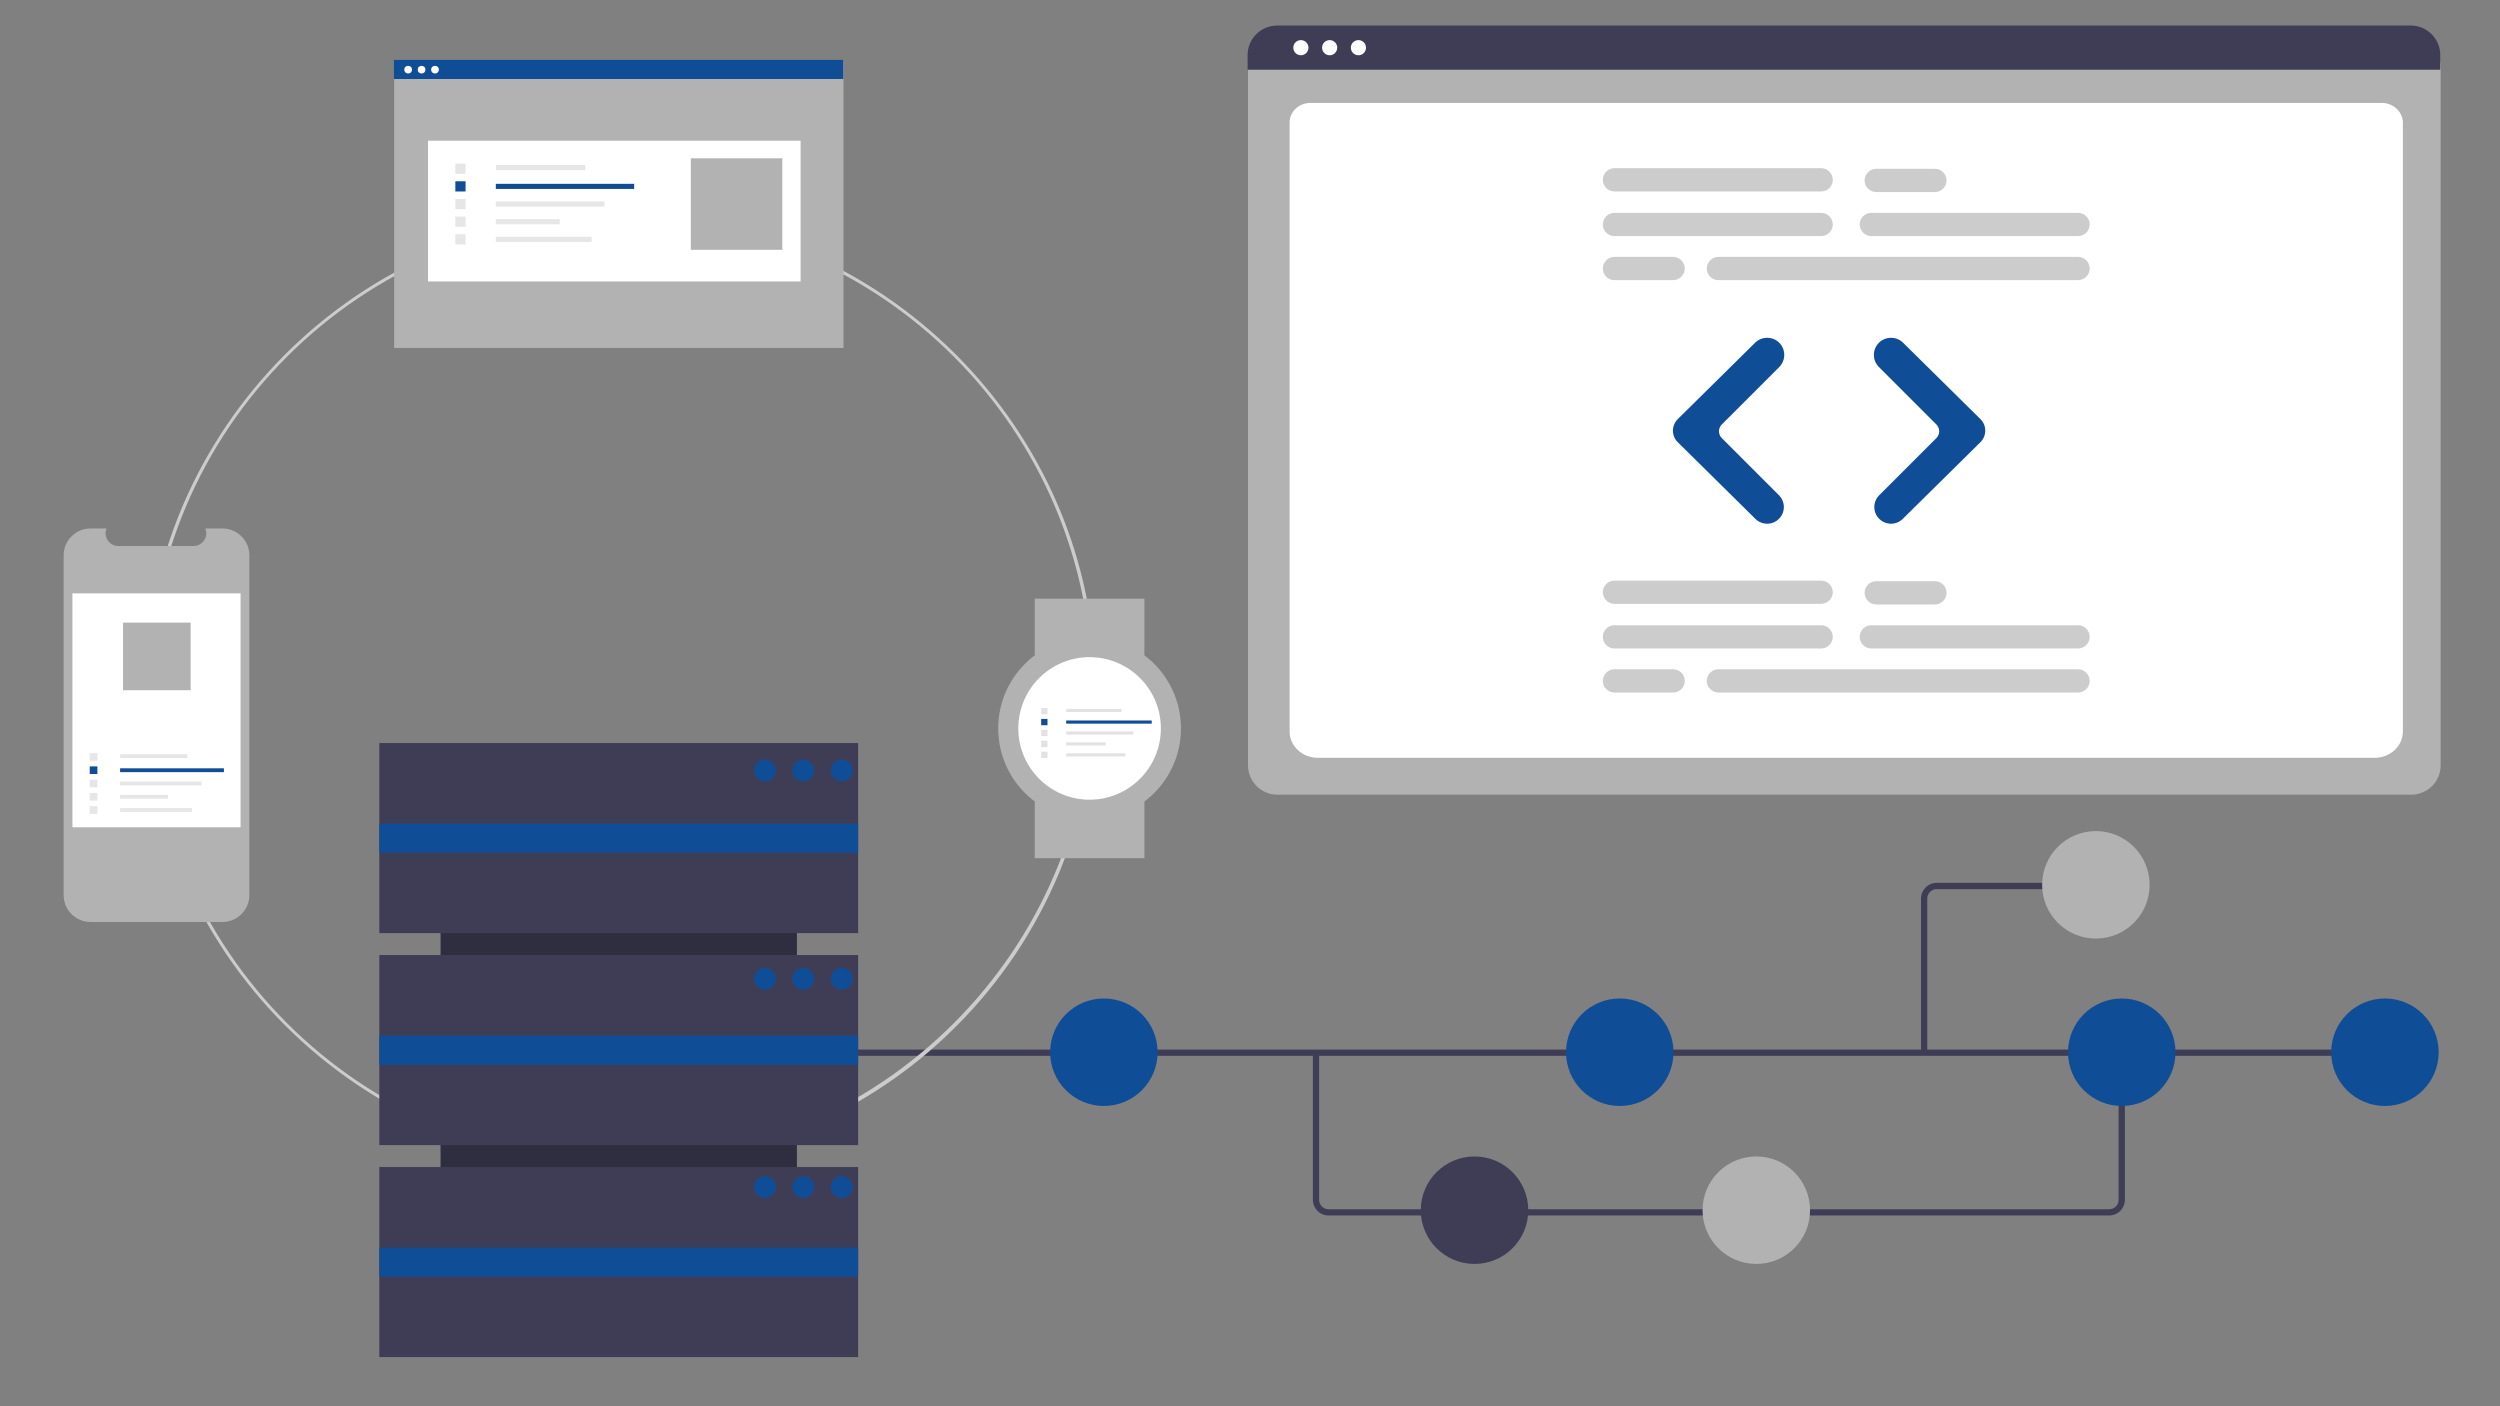 <?xml version="1.0" encoding="UTF-8" standalone="no"?><!DOCTYPE svg PUBLIC "-//W3C//DTD SVG 1.1//EN" "http://www.w3.org/Graphics/SVG/1.1/DTD/svg11.dtd"><svg width="100%" height="100%" viewBox="0 0 3334 1875" version="1.1" xmlns="http://www.w3.org/2000/svg" xmlns:xlink="http://www.w3.org/1999/xlink" xml:space="preserve" xmlns:serif="http://www.serif.com/" style="fill-rule:evenodd;clip-rule:evenodd;stroke-linejoin:round;stroke-miterlimit:2;"><rect x="0" y="0" width="3334" height="1875" fill="#808080" stroke="none"/><g><path d="M2812.9,1620.98l-1041.22,-0c-11.424,-0.014 -20.82,-9.41 -20.833,-20.834l-0,-196.25l8.333,-0l0,196.25c0.008,6.855 5.646,12.493 12.5,12.5l1041.22,0c6.855,-0.007 12.493,-5.645 12.5,-12.5l0,-197.621l8.334,-0l-0,197.621c-0.013,11.424 -9.41,20.82 -20.834,20.834Z" style="fill:#3f3d56;fill-rule:nonzero;"/><rect x="743.598" y="1399.73" width="2446.75" height="8.333" style="fill:#3f3d56;"/><circle id="a67a4451-c7cc-402c-b29d-5a705f3c9418" cx="743.775" cy="1403.25" r="71.675" style="fill:#104d97;"/><circle id="abdb3fbf-f68e-433e-a33f-153626b38c76" cx="1472.13" cy="1403.25" r="71.675" style="fill:#104d97;"/><circle id="ac293633-0933-4e21-a8aa-bc27ca4fbccc" cx="1966.43" cy="1613.92" r="71.675" style="fill:#3f3d56;"/><circle id="a0cd768d-b738-4d4b-9ab3-78ab535c7573" cx="2342.21" cy="1613.92" r="71.675" style="fill:#b2b2b2;"/><circle id="b9eb3d2e-31e0-4fe2-be5c-79abb86bc227" cx="2160.11" cy="1403.25" r="71.675" style="fill:#104d97;"/><circle id="aa04baac-fce0-420a-b86a-4a97f3079928" cx="3180.53" cy="1403.25" r="71.675" style="fill:#104d97;"/><circle id="e92cf92c-058e-415c-ba96-766a57ee18d9" cx="2829.57" cy="1403.25" r="71.675" style="fill:#104d97;"/><rect id="ac5bf8cc-574d-4509-9338-881c836fd832" x="1898.36" y="744.098" width="132.944" height="91.624" style="fill:#3f3d56;"/><path d="M2570.2,1403.9l-8.333,-0l-0,-205.676c0.013,-11.424 9.409,-20.821 20.833,-20.834l202.812,0l-0,8.334l-202.812,-0c-6.854,0.007 -12.492,5.645 -12.5,12.5l0,205.676Z" style="fill:#3f3d56;fill-rule:nonzero;"/><circle id="b3140cf1-cdb8-48ff-81af-ce41ed4f5739" cx="2795.05" cy="1180" r="71.675" style="fill:#b2b2b2;"/></g><g><path d="M3215.91,1059.77l-1512.61,-0c-21.356,-0.024 -38.922,-17.59 -38.946,-38.946l-0,-932.703c0.017,-15.645 12.886,-28.515 28.532,-28.533l1532.94,0c15.917,0.019 29.008,13.11 29.026,29.027l0,932.209c-0.024,21.356 -17.59,38.922 -38.946,38.946Z" style="fill:#b2b2b2;fill-rule:nonzero;"/><path d="M3167.01,1010.6l-1409.71,0c-20.664,0 -37.476,-15.743 -37.476,-35.094l-0,-812.209c-0,-14.352 12.458,-26.028 27.771,-26.028l1428.66,0c15.567,0 28.231,11.869 28.231,26.456l0,811.781c0,19.351 -16.812,35.094 -37.477,35.094Z" style="fill:#fff;fill-rule:nonzero;"/><path d="M3254.32,92.975l-1590.5,-0l0,-19.828c0.031,-21.427 17.661,-39.046 39.088,-39.064l1512.33,0c21.427,0.018 39.057,17.637 39.088,39.064l-0,19.828Z" style="fill:#3f3d56;fill-rule:nonzero;"/><circle cx="1734.85" cy="63.588" r="10.11" style="fill:#fff;"/><circle cx="1773.23" cy="63.588" r="10.11" style="fill:#fff;"/><circle cx="1811.61" cy="63.588" r="10.11" style="fill:#fff;"/><path d="M2428.71,314.858l-275.709,-0c-8.502,-0 -15.498,-6.996 -15.498,-15.499c0,-8.502 6.996,-15.498 15.498,-15.498l275.709,0c8.502,0 15.498,6.996 15.498,15.498c0,8.503 -6.996,15.499 -15.498,15.499Z" style="fill:#ccc;fill-rule:nonzero;"/><path d="M2771.31,314.858l-275.708,-0c-8.502,-0 -15.499,-6.996 -15.499,-15.499c0,-8.502 6.997,-15.498 15.499,-15.498l275.708,0c8.502,0 15.499,6.996 15.499,15.498c-0,8.503 -6.997,15.499 -15.499,15.499Z" style="fill:#ccc;fill-rule:nonzero;"/><path d="M2771.31,373.589l-479.635,-0c-8.502,-0 -15.498,-6.997 -15.498,-15.499c0,-8.502 6.996,-15.498 15.498,-15.498l479.635,-0c8.502,-0 15.499,6.996 15.499,15.498c-0,8.502 -6.997,15.499 -15.499,15.499Z" style="fill:#ccc;fill-rule:nonzero;"/><path d="M2428.71,255.311l-275.709,0c-8.494,-0.01 -15.479,-7.003 -15.479,-15.498c0,-8.495 6.985,-15.488 15.479,-15.498l275.709,-0c0.006,-0 0.013,-0.001 0.019,-0.001c8.502,0 15.499,6.997 15.499,15.499c-0,8.502 -6.997,15.498 -15.499,15.498c-0.006,0 -0.013,0 -0.019,0Z" style="fill:#ccc;fill-rule:nonzero;"/><path d="M2580.43,256.127l-78.308,0c-8.502,0 -15.498,-6.996 -15.498,-15.498c0,-8.503 6.996,-15.499 15.498,-15.499l78.308,0c8.502,0 15.499,6.996 15.499,15.499c-0,8.502 -6.997,15.498 -15.499,15.498Z" style="fill:#ccc;fill-rule:nonzero;"/><path d="M2231.31,373.589l-78.308,-0c-8.494,-0.011 -15.479,-7.004 -15.479,-15.499c0,-8.495 6.985,-15.488 15.479,-15.498l78.308,-0c0.007,-0 0.013,-0 0.019,-0c8.503,-0 15.499,6.996 15.499,15.498c-0,8.502 -6.996,15.499 -15.499,15.499c-0.006,-0 -0.012,-0 -0.019,-0Z" style="fill:#ccc;fill-rule:nonzero;"/><path d="M2428.71,864.82l-275.709,0c-8.502,0 -15.498,-6.996 -15.498,-15.498c0,-8.502 6.996,-15.499 15.498,-15.499l275.709,0c8.502,0 15.498,6.997 15.498,15.499c0,8.502 -6.996,15.498 -15.498,15.498Z" style="fill:#ccc;fill-rule:nonzero;"/><path d="M2771.31,864.82l-275.708,0c-8.502,0 -15.499,-6.996 -15.499,-15.498c0,-8.502 6.997,-15.499 15.499,-15.499l275.708,0c8.502,0 15.499,6.997 15.499,15.499c-0,8.502 -6.997,15.498 -15.499,15.498Z" style="fill:#ccc;fill-rule:nonzero;"/><path d="M2771.31,923.551l-479.635,-0c-8.502,-0 -15.498,-6.996 -15.498,-15.498c0,-8.503 6.996,-15.499 15.498,-15.499l479.635,0c0.007,0 0.013,0 0.019,0c8.503,0 15.499,6.996 15.499,15.499c-0,8.502 -6.996,15.498 -15.499,15.498c-0.006,-0 -0.012,-0 -0.019,-0Z" style="fill:#ccc;fill-rule:nonzero;"/><path d="M2428.71,805.274l-275.709,-0c-8.502,-0 -15.498,-6.997 -15.498,-15.499c0,-8.502 6.996,-15.498 15.498,-15.498l275.709,-0c8.502,-0 15.498,6.996 15.498,15.498c0,8.502 -6.996,15.499 -15.498,15.499Z" style="fill:#ccc;fill-rule:nonzero;"/><path d="M2580.43,806.089l-78.308,0c-8.502,0 -15.498,-6.996 -15.498,-15.498c0,-8.502 6.996,-15.498 15.498,-15.498l78.308,-0c8.502,-0 15.499,6.996 15.499,15.498c-0,8.502 -6.997,15.498 -15.499,15.498Z" style="fill:#ccc;fill-rule:nonzero;"/><path d="M2231.31,923.551l-78.308,-0c-8.502,-0 -15.498,-6.996 -15.498,-15.498c0,-8.503 6.996,-15.499 15.498,-15.499l78.308,0c0.007,0 0.013,0 0.019,0c8.503,0 15.499,6.996 15.499,15.499c-0,8.502 -6.996,15.498 -15.499,15.498c-0.006,-0 -0.012,-0 -0.019,-0Z" style="fill:#ccc;fill-rule:nonzero;"/><path d="M2356.7,698.432c-5.848,0.014 -11.471,-2.287 -15.633,-6.396l-103.64,-102.344c-4.109,-4.057 -6.423,-9.596 -6.423,-15.37c-0,-5.773 2.314,-11.313 6.423,-15.369l103.221,-101.931c8.891,-8.737 23.367,-8.692 32.203,0.102c8.848,8.867 8.848,23.438 0.001,32.305l-76.702,76.704c-4.943,4.954 -4.943,13.094 -0,18.048l76.286,76.287c4.177,4.169 6.526,9.834 6.526,15.735c0,12.195 -10.035,22.229 -22.23,22.229c-0.01,0 -0.021,0 -0.032,0l0,0Z" style="fill:#104d97;fill-rule:nonzero;"/><path d="M2521.85,698.432c-0.011,0 -0.021,0 -0.032,0c-12.195,0 -22.23,-10.034 -22.23,-22.229c0,-5.901 2.35,-11.566 6.527,-15.735l76.286,-76.287c4.942,-4.954 4.942,-13.094 -0,-18.048l-76.702,-76.704c-4.283,-4.282 -6.691,-10.096 -6.691,-16.152c-0,-6.057 2.408,-11.871 6.691,-16.153c8.836,-8.794 23.312,-8.839 32.204,-0.102l103.221,101.931c4.108,4.056 6.423,9.596 6.423,15.369c-0,5.774 -2.315,11.313 -6.423,15.37l-103.64,102.344c-4.162,4.108 -9.785,6.409 -15.634,6.396Z" style="fill:#104d97;fill-rule:nonzero;"/></g><g><path d="M827.42,1553.9c-347.701,-0.001 -633.815,-286.116 -633.815,-633.816c0,-347.701 286.115,-633.816 633.816,-633.816c347.702,-0 633.816,286.115 633.816,633.816c0,168.034 -66.822,329.357 -185.64,448.175c-118.557,119.206 -280.054,186.099 -448.177,185.641Zm-0,-1262.76c-346.8,-0 -628.944,282.143 -628.944,628.944c0,346.801 282.144,628.943 628.944,628.943c346.799,-0 628.943,-282.142 628.943,-628.943c0,-346.801 -282.144,-628.944 -628.943,-628.944Z" style="fill:#ccc;fill-rule:nonzero;"/><path d="M1062.76,1648.95l0,-638.535l-475.245,-0l-0,638.535l475.245,-0Z" style="fill:#2f2e41;"/><rect x="505.872" y="990.918" width="638.535" height="253.464" style="fill:#3f3d56;"/><rect x="505.872" y="1273.63" width="638.535" height="253.464" style="fill:#3f3d56;"/><rect x="505.872" y="1556.34" width="638.535" height="253.464" style="fill:#3f3d56;"/><rect x="505.872" y="1098.39" width="638.535" height="38.995" style="fill:#104d97;"/><rect x="505.872" y="1381.1" width="638.535" height="38.995" style="fill:#104d97;"/><rect x="505.872" y="1663.81" width="638.535" height="38.995" style="fill:#104d97;"/><circle cx="1020.11" cy="1027.47" r="14.623" style="fill:#104d97;"/><circle cx="1071.29" cy="1027.47" r="14.623" style="fill:#104d97;"/><circle cx="1122.47" cy="1027.47" r="14.623" style="fill:#104d97;"/><circle cx="1020.11" cy="1305.31" r="14.623" style="fill:#104d97;"/><circle cx="1071.29" cy="1305.31" r="14.623" style="fill:#104d97;"/><circle cx="1122.47" cy="1305.31" r="14.623" style="fill:#104d97;"/><circle cx="1020.11" cy="1583.15" r="14.623" style="fill:#104d97;"/><circle cx="1071.29" cy="1583.15" r="14.623" style="fill:#104d97;"/><circle cx="1122.47" cy="1583.15" r="14.623" style="fill:#104d97;"/><path d="M332.538,740.517l0,453.291c-0.004,19.615 -16.143,35.755 -35.758,35.759l-176.154,0c-19.62,0.003 -35.768,-16.139 -35.774,-35.759l0,-453.291c0.006,-19.62 16.154,-35.761 35.774,-35.758l21.368,-0c-0.827,2.034 -1.252,4.209 -1.252,6.405c-0,9.322 7.663,16.995 16.984,17.006l100.432,0c9.321,-0.011 16.984,-7.684 16.984,-17.005c0,-2.196 -0.425,-4.372 -1.252,-6.406l22.89,-0c19.615,0.004 35.754,16.143 35.758,35.758Z" style="fill:#b2b2b2;fill-rule:nonzero;"/><rect x="96.586" y="791.321" width="224.218" height="311.956" style="fill:#fff;"/><rect x="160.248" y="1005.83" width="89.492" height="5.114" style="fill:#e6e6e6;"/><rect x="160.158" y="1024.61" width="138.473" height="5.114" style="fill:#104d97;"/><rect x="160.158" y="1042.3" width="108.669" height="5.114" style="fill:#e6e6e6;"/><rect x="160.158" y="1059.99" width="63.923" height="5.114" style="fill:#e6e6e6;"/><rect x="160.158" y="1077.68" width="95.884" height="5.114" style="fill:#e6e6e6;"/><rect x="119.664" y="1004.36" width="10.228" height="10.228" style="fill:#e6e6e6;"/><rect x="119.664" y="1022.05" width="10.228" height="10.228" style="fill:#104d97;"/><rect x="119.664" y="1039.74" width="10.228" height="10.228" style="fill:#e6e6e6;"/><rect x="119.664" y="1057.43" width="10.228" height="10.228" style="fill:#e6e6e6;"/><rect x="119.664" y="1075.12" width="10.228" height="10.228" style="fill:#e6e6e6;"/><rect x="164.063" y="830.315" width="90.169" height="90.169" style="fill:#b2b2b2;"/><rect x="525.639" y="80.23" width="599.257" height="383.791" style="fill:#b2b2b2;"/><rect x="570.814" y="187.601" width="496.842" height="187.747" style="fill:#fff;"/><rect x="661.337" y="220.129" width="119.242" height="6.814" style="fill:#e6e6e6;"/><rect x="661.217" y="245.147" width="184.506" height="6.814" style="fill:#104d97;"/><rect x="661.217" y="268.719" width="144.794" height="6.814" style="fill:#e6e6e6;"/><rect x="661.217" y="292.29" width="85.173" height="6.814" style="fill:#e6e6e6;"/><rect x="661.217" y="315.861" width="127.76" height="6.814" style="fill:#e6e6e6;"/><rect x="607.261" y="218.169" width="13.628" height="13.628" style="fill:#e6e6e6;"/><rect x="607.261" y="241.741" width="13.628" height="13.628" style="fill:#104d97;"/><rect x="607.261" y="265.312" width="13.628" height="13.628" style="fill:#e6e6e6;"/><rect x="607.261" y="288.883" width="13.628" height="13.628" style="fill:#e6e6e6;"/><rect x="607.261" y="312.454" width="13.628" height="13.628" style="fill:#e6e6e6;"/><rect x="921.273" y="211.125" width="122.001" height="122.001" style="fill:#b2b2b2;"/><rect x="525.383" y="79.89" width="599.257" height="25.459" style="fill:#104d97;"/><circle cx="544.302" cy="92.906" r="5.11" style="fill:#fff;"/><circle cx="562.212" cy="92.906" r="5.11" style="fill:#fff;"/><circle cx="580.123" cy="92.906" r="5.11" style="fill:#fff;"/><rect x="1379.95" y="798.382" width="146.229" height="75.552" style="fill:#b2b2b2;"/><rect x="1379.95" y="1068.91" width="146.229" height="75.552" style="fill:#b2b2b2;"/><circle cx="1453.07" cy="971.42" r="121.858" style="fill:#b2b2b2;"/><circle cx="1453.07" cy="971.42" r="95.049" style="fill:#fff;"/><rect x="1421.94" y="945.378" width="73.716" height="4.212" style="fill:#e2e2e2;"/><rect x="1421.87" y="960.844" width="114.063" height="4.212" style="fill:#104d97;"/><rect x="1421.87" y="975.416" width="89.513" height="4.212" style="fill:#e2e2e2;"/><rect x="1421.87" y="989.988" width="52.654" height="4.212" style="fill:#e2e2e2;"/><rect x="1421.87" y="1004.56" width="78.982" height="4.212" style="fill:#e2e2e2;"/><rect x="1388.51" y="944.166" width="8.425" height="8.425" style="fill:#e2e2e2;"/><rect x="1388.51" y="958.738" width="8.425" height="8.425" style="fill:#104d97;"/><rect x="1388.51" y="973.31" width="8.425" height="8.425" style="fill:#e2e2e2;"/><rect x="1388.51" y="987.882" width="8.425" height="8.425" style="fill:#e2e2e2;"/><rect x="1388.51" y="1002.45" width="8.425" height="8.425" style="fill:#e2e2e2;"/></g></svg>